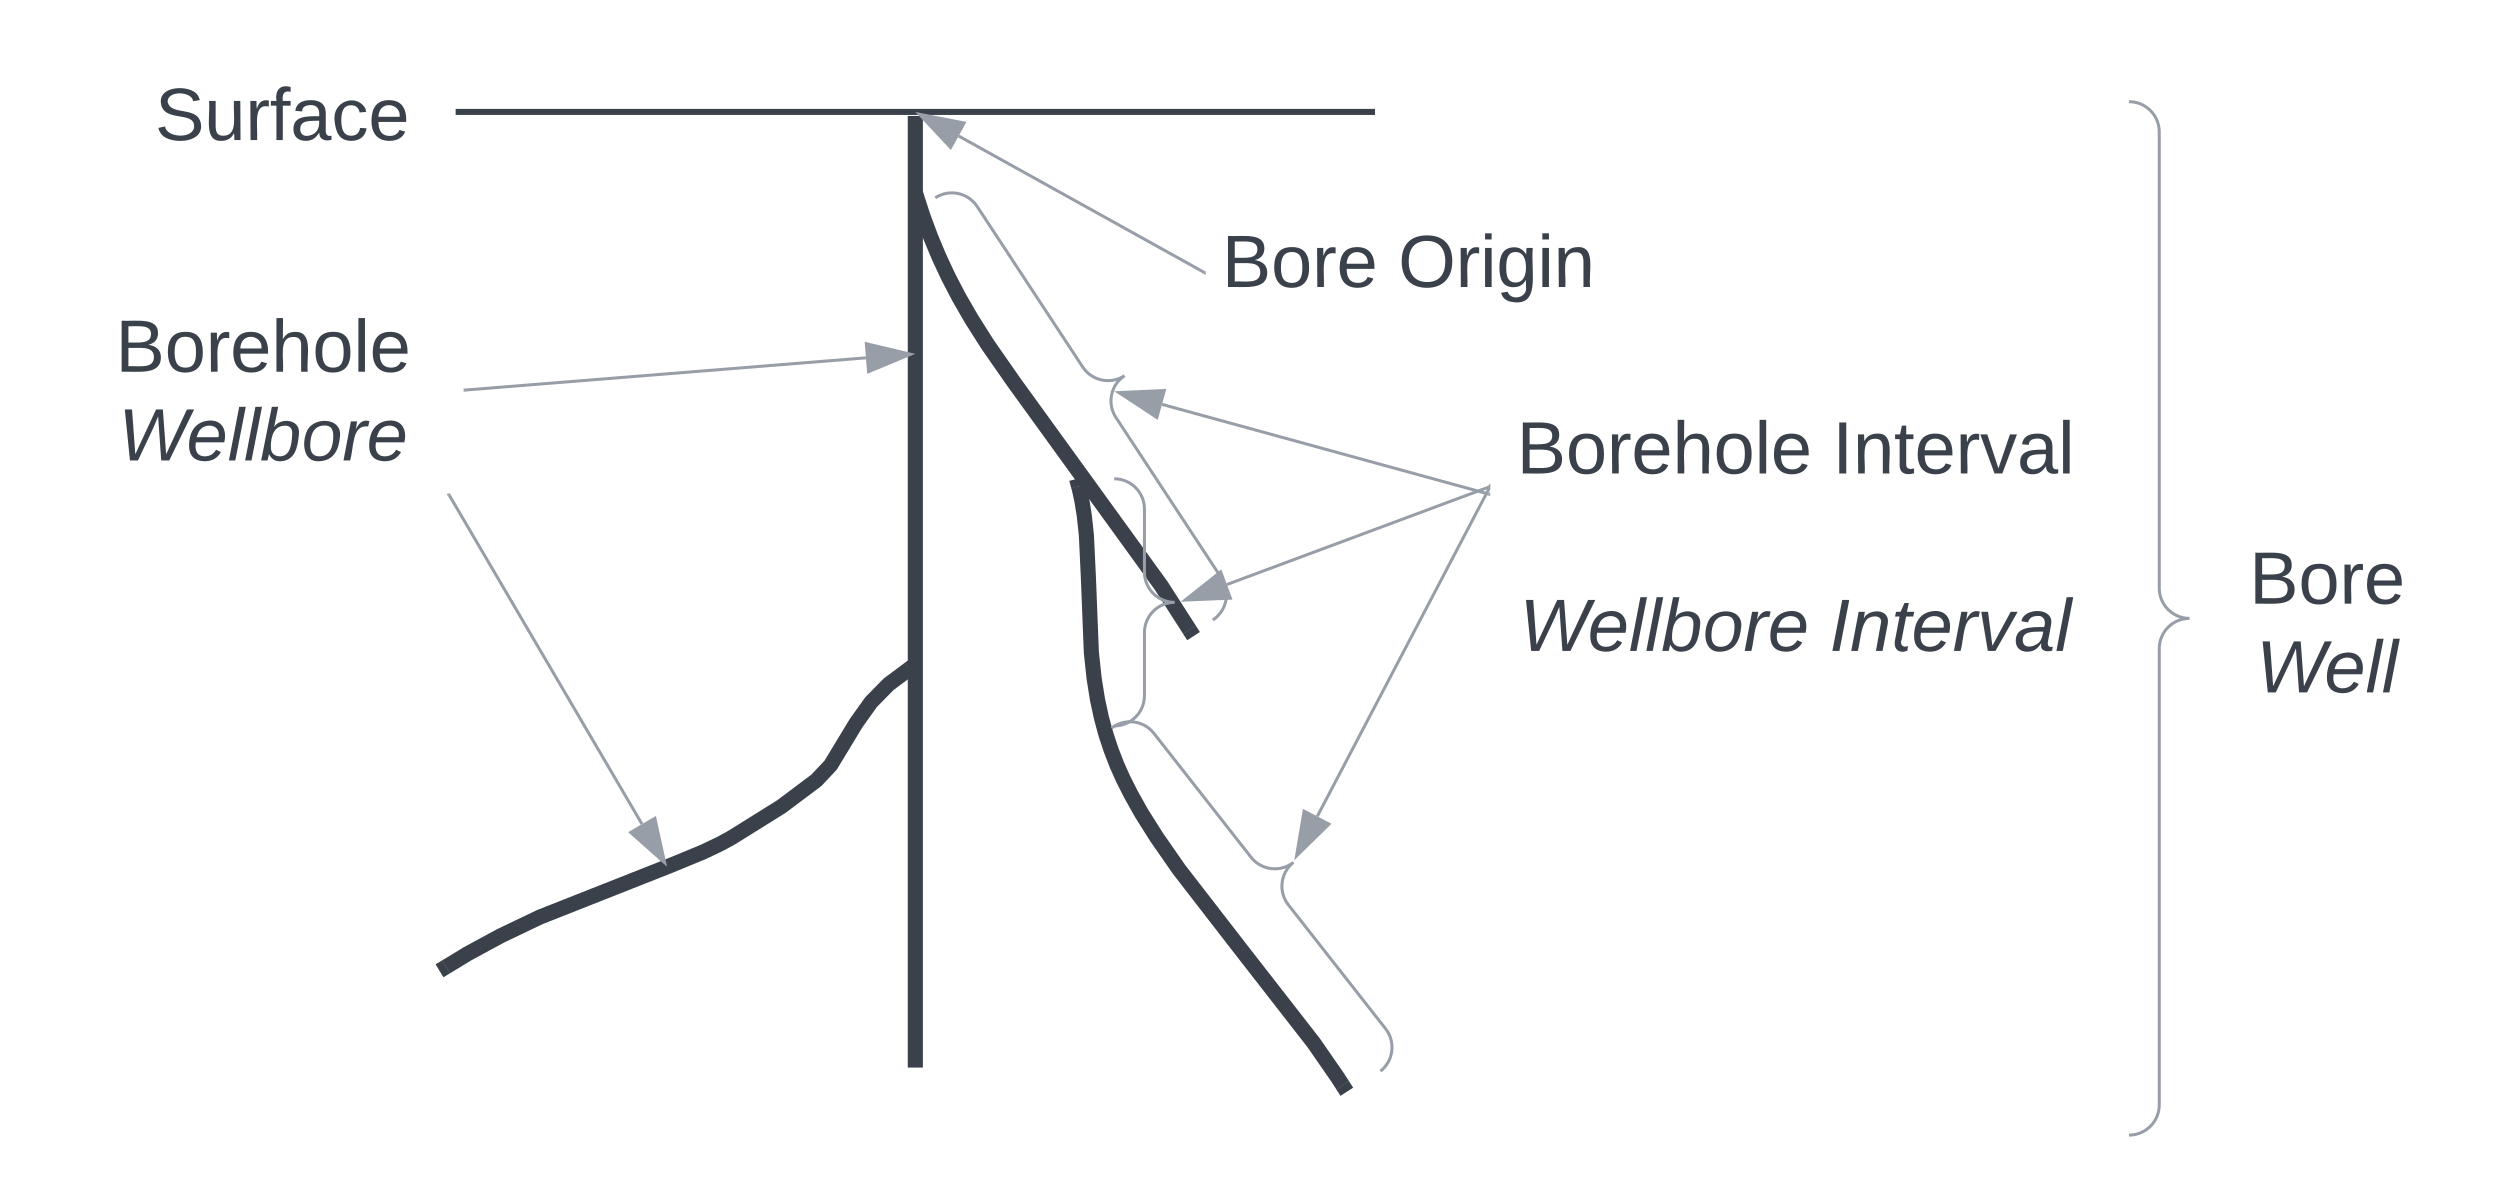 <svg xmlns="http://www.w3.org/2000/svg" xmlns:xlink="http://www.w3.org/1999/xlink" xmlns:lucid="lucid" width="826.67" height="395.34"><g transform="translate(-187.333 -255.661)" lucid:page-tab-id="0_0"><path d="M0 0h1000v1000H0z" fill="#fff"/><path d="M490 296.5v309.67M490 296.57V294M490 606.1v2.57" stroke="#3a414a" stroke-width="5" fill="none"/><path d="M641 292.67H339M640.97 292.67H642M339.03 292.67H338" stroke="#3a414a" stroke-width="2" fill="none"/><path d="M488 476.83l-6.83 5.1-5.8 5.9-4.94 6.92-8.43 13.92-4.7 5-11.6 8.7-14.37 8.97-2.6 1.6-3.55 1.9-5.33 2.54-11.04 4.55-42.9 16.95-13.04 6.23-10.88 5.9-7.18 4.37" stroke="#3a414a" stroke-width="5" stroke-linejoin="round" fill="none"/><path d="M487.94 476.87l2.06-1.53M334.86 575.34l-2.2 1.33" stroke="#3a414a" stroke-width="5" fill="none"/><path d="M490.77 321.72l1.7 5.26 2.6 7.03 2.8 6.7 3.06 6.54 3.48 6.68 4.15 7.2 5.37 8.48 8.7 12.48 48.7 67.28 9.33 14.54" stroke="#3a414a" stroke-width="5" stroke-linejoin="round" fill="none"/><path d="M490.8 321.78l-.8-2.44M580.6 463.85L582 466" stroke="#3a414a" stroke-width="5" fill="none"/><path d="M544 416.42l.25 1 .85 3.94.77 4.8.7 6.53.64 13.5 1 25.2.92 8.62 1.1 6.92 1.3 6.05 1.5 5.52 1.72 5.18 1.92 4.96 2.04 4.56 2.65 5.24 3.5 6.23 4.9 7.77 7.47 10.75 20.4 26.36 24.08 30.93 7.9 11.4 1.72 2.67" stroke="#3a414a" stroke-width="5" stroke-linejoin="round" fill="none"/><path d="M544 416.48l-.67-2.47M631.28 614.5l1.4 2.17" stroke="#3a414a" stroke-width="5" fill="none"/><path d="M335.86 419.36l63.76 108.8" stroke="#979ea8" fill="none"/><path d="M336.3 419.12l-.87.5-.38-.64.56-.05.5-.12z" stroke="#979ea8" stroke-width=".05" fill="#979ea8"/><path d="M407.1 540.9l-11.22-9.97 8-4.68z" stroke="#979ea8" fill="#979ea8"/><path d="M341.17 384.63l132.5-10.65" stroke="#979ea8" fill="none"/><path d="M341.22 385.13l-.55.04v-1l.47-.04z" stroke="#979ea8" stroke-width=".05" fill="#979ea8"/><path d="M488.4 372.8l-13.86 5.76-.74-9.24z" stroke="#979ea8" fill="#979ea8"/><path d="M207.33 356.34a6 6 0 0 1 6-6h121.34a6 6 0 0 1 6 6V413a6 6 0 0 1-6 6H213.33a6 6 0 0 1-6-6z" stroke="#000" stroke-opacity="0" fill="#fff" fill-opacity="0"/><use xlink:href="#a" transform="matrix(1,0,0,1,212.333,355.339) translate(13.179 23.243)"/><use xlink:href="#b" transform="matrix(1,0,0,1,212.333,355.339) translate(14.164 52.576)"/><path d="M585.56 345.76l-81.24-45.13" stroke="#979ea8" fill="none"/><path d="M586 345.43v1.15l-.7-.4.5-.86z" stroke="#979ea8" stroke-width=".05" fill="#979ea8"/><path d="M491.4 293.46l14.74 2.87-4.5 8.1z" stroke="#979ea8" fill="#979ea8"/><path d="M586 327a6 6 0 0 1 6-6h121.33a6 6 0 0 1 6 6v38a6 6 0 0 1-6 6H592a6 6 0 0 1-6-6z" stroke="#000" stroke-opacity="0" fill="#fff" fill-opacity="0"/><use xlink:href="#c" transform="matrix(1,0,0,1,591,326.005) translate(0.346 24.556)"/><use xlink:href="#d" transform="matrix(1,0,0,1,591,326.005) translate(58.673 24.556)"/><path d="M680.05 393.67a6 6 0 0 1 6-6H875.4a6 6 0 0 1 6 6v45.77a6 6 0 0 1-6 6H686.04a6 6 0 0 1-6-6z" stroke="#000" stroke-opacity="0" fill="#fff" fill-opacity="0"/><use xlink:href="#e" transform="matrix(1,0,0,1,685.053,392.672) translate(3.79 19.556)"/><use xlink:href="#f" transform="matrix(1,0,0,1,685.053,392.672) translate(108.222 19.556)"/><use xlink:href="#g" transform="matrix(1,0,0,1,685.053,392.672) translate(96 48.889)"/><use xlink:href="#h" transform="matrix(1,0,0,1,685.053,392.672) translate(4.775 78.222)"/><use xlink:href="#i" transform="matrix(1,0,0,1,685.053,392.672) translate(107.238 78.222)"/><g fill="none"><path d="M499.9 326.1a6 6 0 0 1 1.7-8.32l59.06-38.82a6 6 0 0 1 8.3 1.72l85.2 129.56a6 6 0 0 1-1.72 8.3l-59.05 38.83a6 6 0 0 1-8.32-1.72z"/><path d="M588.38 460.67c4.6-3.04 5.9-9.24 2.86-13.85l-34.9-53.1c-3.03-4.6-1.75-10.8 2.86-13.84-4.6 3.04-10.8 1.76-13.85-2.86l-34.9-53.08c-3.04-4.6-9.24-5.9-13.85-2.86" stroke="#979ea8"/></g><path d="M555.76 419.98a6 6 0 0 1 6-6h70.67a6 6 0 0 1 6 6v69.72a6 6 0 0 1-6 6h-70.67a6 6 0 0 1-6-6z" fill="none"/><path d="M555.76 495.7c5.52 0 10-4.47 10-10v-20.86c0-5.52 4.48-10 10-10-5.52 0-10-4.48-10-10v-20.86c0-5.53-4.48-10-10-10" stroke="#979ea8" fill="none"/><g fill="none"><path d="M558.54 501.18a6 6 0 0 1 1-8.43l55.62-43.6a6 6 0 0 1 8.42 1l81.55 103.98a6 6 0 0 1-1 8.43l-55.62 43.6a6 6 0 0 1-8.4-1z"/><path d="M643.8 609.87c4.34-3.4 5.1-9.7 1.7-14.04l-32.15-40.97c-3.4-4.34-2.65-10.63 1.7-14.04-4.35 3.4-10.63 2.65-14.04-1.7l-32.13-40.97c-3.4-4.34-9.7-5.1-14.04-1.7" stroke="#979ea8"/></g><path d="M679.57 419.02l-108-29.64" stroke="#979ea8" fill="none"/><path d="M680.05 418.63v1.04l-.62-.17.26-.96z" stroke="#979ea8" stroke-width=".05" fill="#979ea8"/><path d="M557.33 385.48l15-.7-2.47 8.94z" stroke="#979ea8" fill="#979ea8"/><path d="M679.82 417l-56.9 108.6" stroke="#979ea8" fill="none"/><path d="M680.05 417.13l-.68-.35.68-1.3z" stroke="#979ea8" stroke-width=".05" fill="#979ea8"/><path d="M616.06 538.68l2.5-14.8 8.22 4.3z" stroke="#979ea8" fill="#979ea8"/><path d="M679.58 416.73l-86.54 32.2" stroke="#979ea8" fill="none"/><path d="M680.05 417.1l-.3.1-.35-.93.65-.25z" stroke="#979ea8" stroke-width=".05" fill="#979ea8"/><path d="M579.2 454.08l11.75-9.32 3.23 8.7z" stroke="#979ea8" fill="#979ea8"/><path d="M891.33 295.28a6 6 0 0 1 6-6H968a6 6 0 0 1 6 6V625a6 6 0 0 1-6 6h-70.67a6 6 0 0 1-6-6z" fill="none"/><path d="M891.33 631c5.53 0 10-4.47 10-10V470.14c0-5.52 4.48-10 10-10-5.52 0-10-4.47-10-10V299.28c0-5.52-4.47-10-10-10" stroke="#979ea8" fill="none"/><path d="M919.33 433.04a6 6 0 0 1 6-6H988a6 6 0 0 1 6 6v56.66a6 6 0 0 1-6 6h-62.67a6 6 0 0 1-6-6z" stroke="#000" stroke-opacity="0" fill="#fff" fill-opacity="0"/><g><use xlink:href="#j" transform="matrix(1,0,0,1,924.333,432.036) translate(6.731 23.243)"/><use xlink:href="#k" transform="matrix(1,0,0,1,924.333,432.036) translate(9.074 52.576)"/></g><path d="M228.67 281.66a6 6 0 0 1 6-6h92a6 6 0 0 1 6 6v25.32a6 6 0 0 1-6 6h-92a6 6 0 0 1-6-6z" stroke="#000" stroke-opacity="0" fill="#fff" fill-opacity="0"/><g><use xlink:href="#l" transform="matrix(1,0,0,1,233.667,280.661) translate(4.935 21.306)"/></g><defs><path fill="#3a414a" d="M160-131c35 5 61 23 61 61C221 17 115-2 30 0v-248c76 3 177-17 177 60 0 33-19 50-47 57zm-97-11c50-1 110 9 110-42 0-47-63-36-110-37v79zm0 115c55-2 124 14 124-45 0-56-70-42-124-44v89" id="m"/><path fill="#3a414a" d="M100-194c62-1 85 37 85 99 1 63-27 99-86 99S16-35 15-95c0-66 28-99 85-99zM99-20c44 1 53-31 53-75 0-43-8-75-51-75s-53 32-53 75 10 74 51 75" id="n"/><path fill="#3a414a" d="M114-163C36-179 61-72 57 0H25l-1-190h30c1 12-1 29 2 39 6-27 23-49 58-41v29" id="o"/><path fill="#3a414a" d="M100-194c63 0 86 42 84 106H49c0 40 14 67 53 68 26 1 43-12 49-29l28 8c-11 28-37 45-77 45C44 4 14-33 15-96c1-61 26-98 85-98zm52 81c6-60-76-77-97-28-3 7-6 17-6 28h103" id="p"/><path fill="#3a414a" d="M106-169C34-169 62-67 57 0H25v-261h32l-1 103c12-21 28-36 61-36 89 0 53 116 60 194h-32v-121c2-32-8-49-39-48" id="q"/><path fill="#3a414a" d="M24 0v-261h32V0H24" id="r"/><g id="a"><use transform="matrix(0.068,0,0,0.068,0,0)" xlink:href="#m"/><use transform="matrix(0.068,0,0,0.068,16.296,0)" xlink:href="#n"/><use transform="matrix(0.068,0,0,0.068,29.877,0)" xlink:href="#o"/><use transform="matrix(0.068,0,0,0.068,37.957,0)" xlink:href="#p"/><use transform="matrix(0.068,0,0,0.068,51.537,0)" xlink:href="#q"/><use transform="matrix(0.068,0,0,0.068,65.117,0)" xlink:href="#n"/><use transform="matrix(0.068,0,0,0.068,78.698,0)" xlink:href="#r"/><use transform="matrix(0.068,0,0,0.068,84.062,0)" xlink:href="#p"/></g><path fill="#3a414a" d="M247 0h-39l-15-214-24 57L95 0H56L31-248h35L82-30l101-218h33l16 218 101-218h35" id="s"/><path fill="#3a414a" d="M111-194c62-3 86 47 72 106H45c-7 38 6 69 45 68 27-1 43-14 53-32l24 11C152-15 129 4 87 4 38 3 12-23 12-71c0-70 32-119 99-123zm44 81c14-66-71-72-95-28-4 8-8 17-11 28h106" id="t"/><path fill="#3a414a" d="M6 0l50-261h32L37 0H6" id="u"/><path fill="#3a414a" d="M68-162c25-46 127-43 121 31C183-60 169 1 98 4 69 5 53-11 43-31L36 0H5l52-261h31zm88 36c2-27-9-43-34-43-55 0-70 51-70 103 0 29 15 45 43 46 52 0 58-58 61-106" id="v"/><path fill="#3a414a" d="M30-147c31-64 166-65 159 27C183-49 158 1 86 4 9 8 1-88 30-147zM88-20c53 0 68-48 68-100 0-31-11-51-44-50-52 1-68 46-68 97 0 32 13 53 44 53" id="w"/><path fill="#3a414a" d="M66-151c12-25 30-51 66-40l-6 26C45-176 58-65 38 0H6l36-190h30" id="x"/><g id="b"><use transform="matrix(0.068,0,0,0.068,0,0)" xlink:href="#s"/><use transform="matrix(0.068,0,0,0.068,22.543,0)" xlink:href="#t"/><use transform="matrix(0.068,0,0,0.068,36.123,0)" xlink:href="#u"/><use transform="matrix(0.068,0,0,0.068,41.488,0)" xlink:href="#u"/><use transform="matrix(0.068,0,0,0.068,46.852,0)" xlink:href="#v"/><use transform="matrix(0.068,0,0,0.068,60.432,0)" xlink:href="#w"/><use transform="matrix(0.068,0,0,0.068,74.012,0)" xlink:href="#x"/><use transform="matrix(0.068,0,0,0.068,82.093,0)" xlink:href="#t"/></g><g id="c"><use transform="matrix(0.068,0,0,0.068,0,0)" xlink:href="#m"/><use transform="matrix(0.068,0,0,0.068,16.296,0)" xlink:href="#n"/><use transform="matrix(0.068,0,0,0.068,29.877,0)" xlink:href="#o"/><use transform="matrix(0.068,0,0,0.068,37.957,0)" xlink:href="#p"/></g><path fill="#3a414a" d="M140-251c81 0 123 46 123 126C263-46 219 4 140 4 59 4 17-45 17-125s42-126 123-126zm0 227c63 0 89-41 89-101s-29-99-89-99c-61 0-89 39-89 99S79-25 140-24" id="y"/><path fill="#3a414a" d="M24-231v-30h32v30H24zM24 0v-190h32V0H24" id="z"/><path fill="#3a414a" d="M177-190C167-65 218 103 67 71c-23-6-38-20-44-43l32-5c15 47 100 32 89-28v-30C133-14 115 1 83 1 29 1 15-40 15-95c0-56 16-97 71-98 29-1 48 16 59 35 1-10 0-23 2-32h30zM94-22c36 0 50-32 50-73 0-42-14-75-50-75-39 0-46 34-46 75s6 73 46 73" id="A"/><path fill="#3a414a" d="M117-194c89-4 53 116 60 194h-32v-121c0-31-8-49-39-48C34-167 62-67 57 0H25l-1-190h30c1 10-1 24 2 32 11-22 29-35 61-36" id="B"/><g id="d"><use transform="matrix(0.068,0,0,0.068,0,0)" xlink:href="#y"/><use transform="matrix(0.068,0,0,0.068,19.012,0)" xlink:href="#o"/><use transform="matrix(0.068,0,0,0.068,27.093,0)" xlink:href="#z"/><use transform="matrix(0.068,0,0,0.068,32.457,0)" xlink:href="#A"/><use transform="matrix(0.068,0,0,0.068,46.037,0)" xlink:href="#z"/><use transform="matrix(0.068,0,0,0.068,51.401,0)" xlink:href="#B"/></g><g id="e"><use transform="matrix(0.068,0,0,0.068,0,0)" xlink:href="#m"/><use transform="matrix(0.068,0,0,0.068,16.296,0)" xlink:href="#n"/><use transform="matrix(0.068,0,0,0.068,29.877,0)" xlink:href="#o"/><use transform="matrix(0.068,0,0,0.068,37.957,0)" xlink:href="#p"/><use transform="matrix(0.068,0,0,0.068,51.537,0)" xlink:href="#q"/><use transform="matrix(0.068,0,0,0.068,65.117,0)" xlink:href="#n"/><use transform="matrix(0.068,0,0,0.068,78.698,0)" xlink:href="#r"/><use transform="matrix(0.068,0,0,0.068,84.062,0)" xlink:href="#p"/></g><path fill="#3a414a" d="M33 0v-248h34V0H33" id="C"/><path fill="#3a414a" d="M59-47c-2 24 18 29 38 22v24C64 9 27 4 27-40v-127H5v-23h24l9-43h21v43h35v23H59v120" id="D"/><path fill="#3a414a" d="M108 0H70L1-190h34L89-25l56-165h34" id="E"/><path fill="#3a414a" d="M141-36C126-15 110 5 73 4 37 3 15-17 15-53c-1-64 63-63 125-63 3-35-9-54-41-54-24 1-41 7-42 31l-33-3c5-37 33-52 76-52 45 0 72 20 72 64v82c-1 20 7 32 28 27v20c-31 9-61-2-59-35zM48-53c0 20 12 33 32 33 41-3 63-29 60-74-43 2-92-5-92 41" id="F"/><g id="f"><use transform="matrix(0.068,0,0,0.068,0,0)" xlink:href="#C"/><use transform="matrix(0.068,0,0,0.068,6.79,0)" xlink:href="#B"/><use transform="matrix(0.068,0,0,0.068,20.37,0)" xlink:href="#D"/><use transform="matrix(0.068,0,0,0.068,27.16,0)" xlink:href="#p"/><use transform="matrix(0.068,0,0,0.068,40.741,0)" xlink:href="#o"/><use transform="matrix(0.068,0,0,0.068,48.821,0)" xlink:href="#E"/><use transform="matrix(0.068,0,0,0.068,61.043,0)" xlink:href="#F"/><use transform="matrix(0.068,0,0,0.068,74.623,0)" xlink:href="#r"/></g><g id="h"><use transform="matrix(0.068,0,0,0.068,0,0)" xlink:href="#s"/><use transform="matrix(0.068,0,0,0.068,22.543,0)" xlink:href="#t"/><use transform="matrix(0.068,0,0,0.068,36.123,0)" xlink:href="#u"/><use transform="matrix(0.068,0,0,0.068,41.488,0)" xlink:href="#u"/><use transform="matrix(0.068,0,0,0.068,46.852,0)" xlink:href="#v"/><use transform="matrix(0.068,0,0,0.068,60.432,0)" xlink:href="#w"/><use transform="matrix(0.068,0,0,0.068,74.012,0)" xlink:href="#x"/><use transform="matrix(0.068,0,0,0.068,82.093,0)" xlink:href="#t"/></g><path fill="#3a414a" d="M14 0l48-248h34L48 0H14" id="G"/><path fill="#3a414a" d="M67-158c22-48 132-52 116 29L158 0h-32l25-140c3-38-53-32-70-12C52-117 51-52 38 0H6l36-190h30" id="H"/><path fill="#3a414a" d="M51-54c-9 22 5 41 31 30L79-1C43 14 10-4 19-52l22-115H19l5-23h22l19-43h21l-9 43h35l-4 23H73" id="I"/><path fill="#3a414a" d="M89 0H52L20-190h33L74-25l89-165h34" id="J"/><path fill="#3a414a" d="M165-48c-4 18 1 34 23 27l-3 20c-29 8-62 0-52-35h-2C116-14 99 4 63 4 30 4 8-16 8-49c0-68 71-67 138-67 10-26 0-56-31-54-26 1-42 9-47 31l-32-5c8-67 160-71 144 15-5 28-9 54-15 81zM42-50c3 52 80 24 89-6 7-12 7-24 11-38-47 1-103-4-100 44" id="K"/><g id="i"><use transform="matrix(0.068,0,0,0.068,0,0)" xlink:href="#G"/><use transform="matrix(0.068,0,0,0.068,6.79,0)" xlink:href="#H"/><use transform="matrix(0.068,0,0,0.068,20.37,0)" xlink:href="#I"/><use transform="matrix(0.068,0,0,0.068,27.16,0)" xlink:href="#t"/><use transform="matrix(0.068,0,0,0.068,40.741,0)" xlink:href="#x"/><use transform="matrix(0.068,0,0,0.068,48.821,0)" xlink:href="#J"/><use transform="matrix(0.068,0,0,0.068,61.043,0)" xlink:href="#K"/><use transform="matrix(0.068,0,0,0.068,74.623,0)" xlink:href="#u"/></g><g id="j"><use transform="matrix(0.068,0,0,0.068,0,0)" xlink:href="#m"/><use transform="matrix(0.068,0,0,0.068,16.296,0)" xlink:href="#n"/><use transform="matrix(0.068,0,0,0.068,29.877,0)" xlink:href="#o"/><use transform="matrix(0.068,0,0,0.068,37.957,0)" xlink:href="#p"/></g><g id="k"><use transform="matrix(0.068,0,0,0.068,0,0)" xlink:href="#s"/><use transform="matrix(0.068,0,0,0.068,22.543,0)" xlink:href="#t"/><use transform="matrix(0.068,0,0,0.068,36.123,0)" xlink:href="#u"/><use transform="matrix(0.068,0,0,0.068,41.488,0)" xlink:href="#u"/></g><path fill="#3a414a" d="M185-189c-5-48-123-54-124 2 14 75 158 14 163 119 3 78-121 87-175 55-17-10-28-26-33-46l33-7c5 56 141 63 141-1 0-78-155-14-162-118-5-82 145-84 179-34 5 7 8 16 11 25" id="L"/><path fill="#3a414a" d="M84 4C-5 8 30-112 23-190h32v120c0 31 7 50 39 49 72-2 45-101 50-169h31l1 190h-30c-1-10 1-25-2-33-11 22-28 36-60 37" id="M"/><path fill="#3a414a" d="M101-234c-31-9-42 10-38 44h38v23H63V0H32v-167H5v-23h27c-7-52 17-82 69-68v24" id="N"/><path fill="#3a414a" d="M96-169c-40 0-48 33-48 73s9 75 48 75c24 0 41-14 43-38l32 2c-6 37-31 61-74 61-59 0-76-41-82-99-10-93 101-131 147-64 4 7 5 14 7 22l-32 3c-4-21-16-35-41-35" id="O"/><g id="l"><use transform="matrix(0.068,0,0,0.068,0,0)" xlink:href="#L"/><use transform="matrix(0.068,0,0,0.068,16.296,0)" xlink:href="#M"/><use transform="matrix(0.068,0,0,0.068,29.877,0)" xlink:href="#o"/><use transform="matrix(0.068,0,0,0.068,37.957,0)" xlink:href="#N"/><use transform="matrix(0.068,0,0,0.068,44.747,0)" xlink:href="#F"/><use transform="matrix(0.068,0,0,0.068,58.327,0)" xlink:href="#O"/><use transform="matrix(0.068,0,0,0.068,70.549,0)" xlink:href="#p"/></g></defs></g></svg>